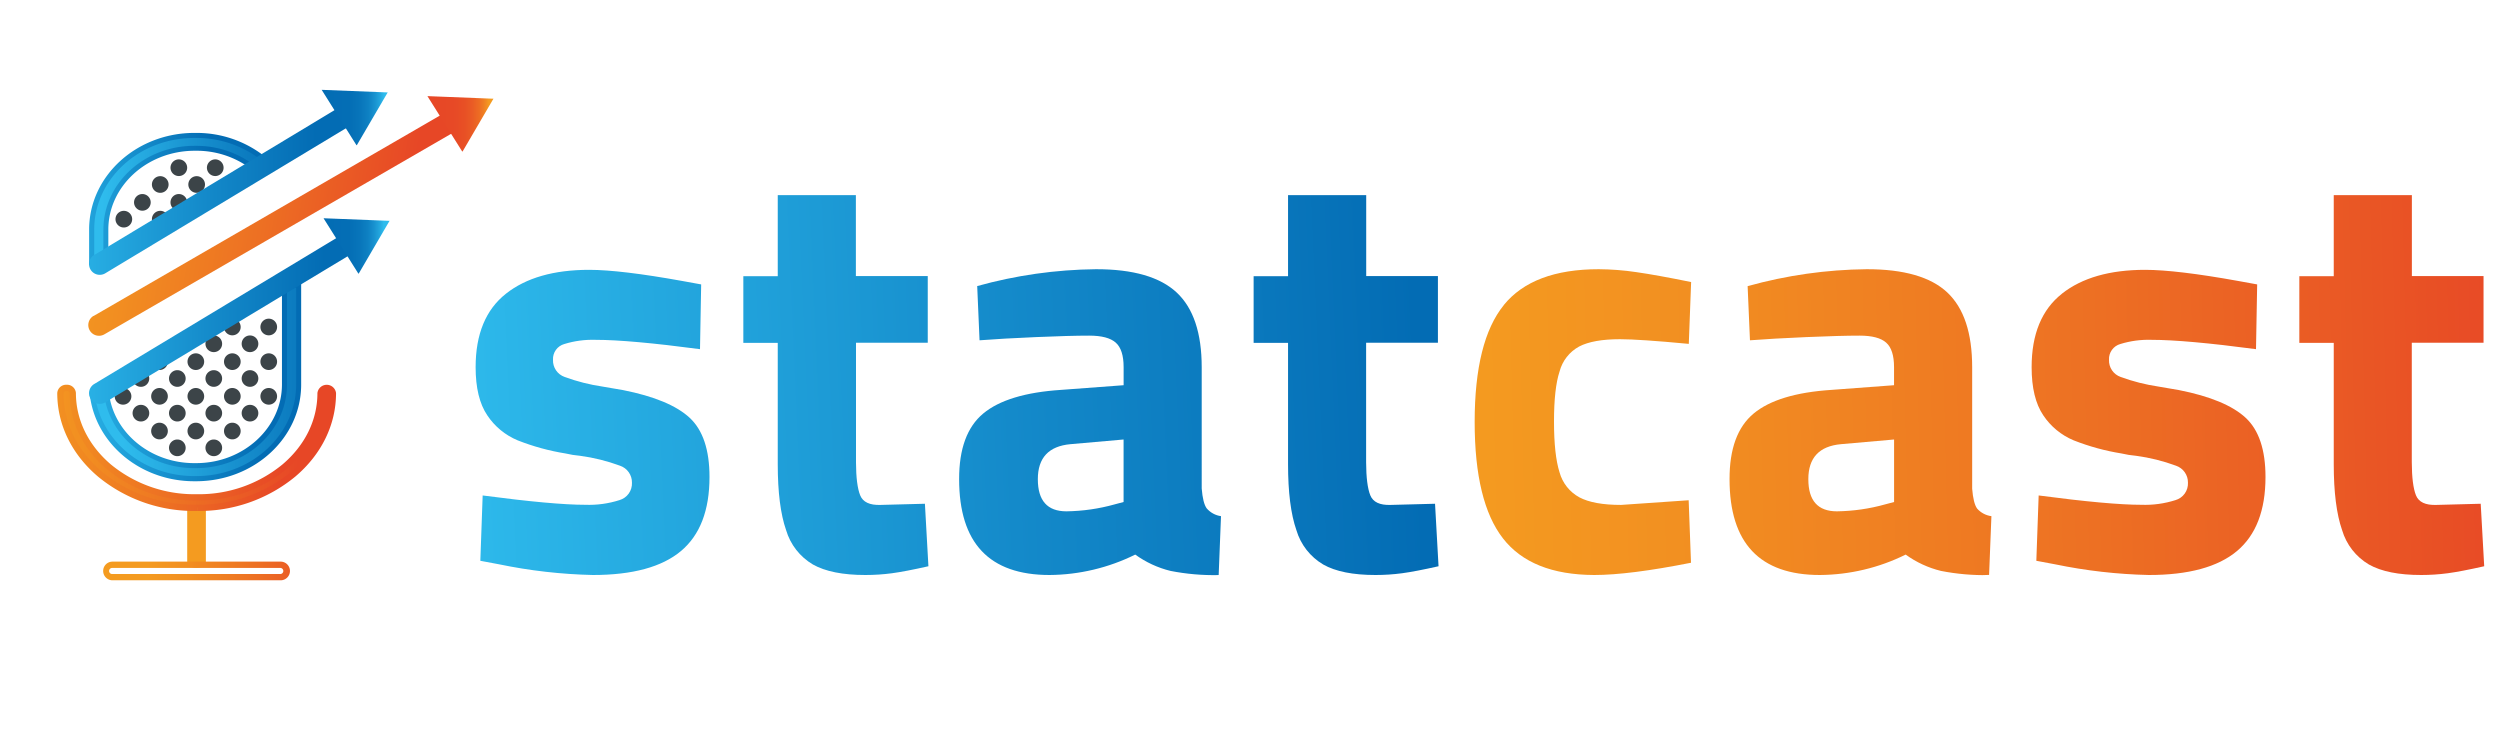 <svg xmlns="http://www.w3.org/2000/svg" xmlns:xlink="http://www.w3.org/1999/xlink" viewBox="0 0 600 177.53"><defs><style>.cls-1{fill:none;}.cls-2{clip-path:url(#clip-path);}.cls-3{fill:url(#linear-gradient);}.cls-4{fill:url(#linear-gradient-2);}.cls-5{clip-path:url(#clip-path-2);}.cls-6{fill:url(#linear-gradient-3);}.cls-7{fill:url(#linear-gradient-4);}.cls-8{clip-path:url(#clip-path-3);}.cls-9{fill:url(#linear-gradient-5);}.cls-10{fill:url(#linear-gradient-6);}.cls-11{clip-path:url(#clip-path-4);}.cls-12{fill:url(#linear-gradient-7);}.cls-13{fill:url(#linear-gradient-8);}.cls-14{fill:url(#linear-gradient-9);}.cls-15{fill:#3c4448;}.cls-16{clip-path:url(#clip-path-5);}.cls-17{fill:url(#linear-gradient-10);}.cls-18{fill:url(#linear-gradient-11);}.cls-19{clip-path:url(#clip-path-6);}.cls-20{fill:url(#linear-gradient-12);}.cls-21{clip-path:url(#clip-path-7);}.cls-22{fill:url(#linear-gradient-13);}.cls-23{fill:url(#linear-gradient-14);}.cls-24{clip-path:url(#clip-path-8);}.cls-25{fill:url(#linear-gradient-15);}.cls-26{clip-path:url(#clip-path-9);}.cls-27{fill:url(#linear-gradient-16);}.cls-28{fill:url(#linear-gradient-17);}.cls-29{clip-path:url(#clip-path-10);}.cls-30{fill:url(#linear-gradient-18);}.cls-31{clip-path:url(#clip-path-11);}.cls-32{fill:url(#linear-gradient-19);}.cls-33{clip-path:url(#clip-path-12);}.cls-34{fill:url(#linear-gradient-20);}.cls-35{clip-path:url(#clip-path-13);}.cls-36{fill:url(#linear-gradient-21);}.cls-37{clip-path:url(#clip-path-14);}.cls-38{fill:url(#linear-gradient-22);}.cls-39{clip-path:url(#clip-path-15);}.cls-40{fill:url(#linear-gradient-23);}.cls-41{clip-path:url(#clip-path-16);}.cls-42{fill:url(#linear-gradient-24);}.cls-43{clip-path:url(#clip-path-17);}.cls-44{fill:url(#linear-gradient-25);}.cls-45{clip-path:url(#clip-path-18);}.cls-46{fill:url(#linear-gradient-26);}</style><clipPath id="clip-path"><path class="cls-1" d="M46.61,32.35C33.05,32.35,22,42.49,22,54.95v7.69a16.44,16.44,0,0,1,3.4-.71v-7c0-10.74,9.51-19.47,21.2-19.47h.46a22.28,22.28,0,0,1,13.37,4.38l.17.13c.91-.51,1.78-1,2.79-1.58a1.68,1.68,0,0,0,.2-.16,25.74,25.74,0,0,0-16.53-5.88Z"/></clipPath><linearGradient id="linear-gradient" x1="-3482.32" y1="391.39" x2="-3482.16" y2="391.39" gradientTransform="matrix(275.34, 0, 0, -275.34, 958848.42, 107812.37)" gradientUnits="userSpaceOnUse"><stop offset="0" stop-color="#2fbced"/><stop offset="0" stop-color="#2fbced"/><stop offset="0.59" stop-color="#148aca"/><stop offset="1" stop-color="#036cb4"/></linearGradient><linearGradient id="linear-gradient-2" x1="-3482.79" y1="391.43" x2="-3482.64" y2="391.43" gradientTransform="matrix(286.68, 0, 0, -286.68, 998451.66, 112262.09)" gradientUnits="userSpaceOnUse"><stop offset="0" stop-color="#2fbced"/><stop offset="0" stop-color="#2fbced"/><stop offset="1" stop-color="#036cb4"/></linearGradient><clipPath id="clip-path-2"><path class="cls-1" d="M68.28,68.63V92.12c0,10.74-9.51,19.47-21.2,19.47h-.46c-10.4,0-19.07-6.92-20.86-16l-.26.06a6.3,6.3,0,0,1-3.2-.17c1.77,10.87,12,19.24,24.32,19.24h.46c13.56,0,24.6-10.14,24.6-22.59V68a8.84,8.84,0,0,1-3.4.58"/></clipPath><linearGradient id="linear-gradient-3" x1="-3484.29" y1="392.32" x2="-3484.13" y2="392.32" gradientTransform="matrix(326.91, 0, 0, -326.91, 1139080.8, 128345.61)" xlink:href="#linear-gradient"/><linearGradient id="linear-gradient-4" x1="-3484.59" y1="392.32" x2="-3484.44" y2="392.32" gradientTransform="matrix(337.04, 0, 0, -337.04, 1174452.54, 132318.16)" xlink:href="#linear-gradient-2"/><clipPath id="clip-path-3"><path class="cls-1" d="M45.69,121.71v12.93c0,.41.66.74,1.48.74s1.48-.33,1.48-.74V121.71c0-.41-.66-.74-1.48-.74s-1.48.33-1.48.74"/></clipPath><linearGradient id="linear-gradient-5" x1="-3326.74" y1="399.87" x2="-3326.59" y2="399.87" gradientTransform="matrix(19.62, 0, 0, -19.62, 65332.33, 7975.58)" gradientUnits="userSpaceOnUse"><stop offset="0" stop-color="#f49b20"/><stop offset="0.21" stop-color="#f28f21"/><stop offset="0.59" stop-color="#ed7023"/><stop offset="1" stop-color="#e74726"/></linearGradient><linearGradient id="linear-gradient-6" x1="-3386.94" y1="397.23" x2="-3386.79" y2="397.23" gradientTransform="matrix(30.62, 0, 0, -30.62, 103769.23, 12293.35)" xlink:href="#linear-gradient-5"/><clipPath id="clip-path-4"><path class="cls-1" d="M76.91,94.18c0,6.69-3.07,13-8.65,17.7a32.21,32.21,0,0,1-20.89,7.33H47a32.22,32.22,0,0,1-20.89-7.33c-5.58-4.73-8.65-11-8.65-17.7A1.38,1.38,0,0,0,16,92.93a1.38,1.38,0,0,0-1.48,1.25c0,7.36,3.38,14.27,9.52,19.47a35.45,35.45,0,0,0,23,8.07h.4a35.46,35.46,0,0,0,23-8.07c6.14-5.2,9.52-12.12,9.52-19.48a1.5,1.5,0,0,0-3,0"/></clipPath><linearGradient id="linear-gradient-7" x1="-3486.75" y1="392.57" x2="-3486.6" y2="392.57" gradientTransform="matrix(433, 0, 0, -433, 1509776.62, 170091.29)" xlink:href="#linear-gradient-5"/><linearGradient id="linear-gradient-8" x1="-3486.94" y1="392.57" x2="-3486.79" y2="392.57" gradientTransform="matrix(444, 0, 0, -444, 1548212.36, 174408.34)" xlink:href="#linear-gradient-5"/><linearGradient id="linear-gradient-9" x1="-3483.3" y1="393.16" x2="-3483.15" y2="393.16" gradientTransform="matrix(297.72, 0, 0, -297.72, 1037080.64, 117189.02)" xlink:href="#linear-gradient-5"/><clipPath id="clip-path-5"><path class="cls-1" d="M23.87,62.14,84.63,25.53Z"/></clipPath><linearGradient id="linear-gradient-10" x1="-3488.9" y1="390.37" x2="-3488.75" y2="390.37" gradientTransform="matrix(552.32, 0, 0, -552.32, 1927015.2, 215653.87)" xlink:href="#linear-gradient-5"/><linearGradient id="linear-gradient-11" x1="-3486.92" y1="391.75" x2="-3486.77" y2="391.75" gradientTransform="matrix(437.18, 0, 0, -437.18, 1524421.46, 171310.5)" xlink:href="#linear-gradient"/><clipPath id="clip-path-6"><polygon class="cls-1" points="85.56 34.86 85.65 34.83 93.06 22.16 92.97 22.18 77.2 21.56 85.56 34.86"/></clipPath><linearGradient id="linear-gradient-12" x1="-3523.66" y1="396.54" x2="-3523.51" y2="396.54" gradientTransform="matrix(-105, 0, 0, 105, -369890.94, -41608.39)" gradientUnits="userSpaceOnUse"><stop offset="0" stop-color="#2fbced"/><stop offset="0" stop-color="#2fbced"/><stop offset="0.06" stop-color="#24a7de"/><stop offset="0.15" stop-color="#1891cf"/><stop offset="0.24" stop-color="#0e81c3"/><stop offset="0.37" stop-color="#0875ba"/><stop offset="0.53" stop-color="#046eb5"/><stop offset="1" stop-color="#036cb4"/></linearGradient><clipPath id="clip-path-7"><path class="cls-1" d="M24.18,95.52,84.93,58.91Z"/></clipPath><linearGradient id="linear-gradient-13" x1="-3488.81" y1="390.7" x2="-3488.66" y2="390.7" gradientTransform="matrix(552.32, 0, 0, -552.32, 1926966.86, 215872.14)" xlink:href="#linear-gradient-5"/><linearGradient id="linear-gradient-14" x1="-3486.92" y1="392.19" x2="-3486.77" y2="392.19" gradientTransform="matrix(437.18, 0, 0, -437.18, 1524423.46, 171531.5)" xlink:href="#linear-gradient"/><clipPath id="clip-path-8"><polygon class="cls-1" points="86.01 65.67 86.1 65.65 93.51 52.97 93.42 53 77.65 52.38 86.01 65.67"/></clipPath><linearGradient id="linear-gradient-15" x1="-3523.64" y1="394.74" x2="-3523.49" y2="394.74" gradientTransform="matrix(-105, 0, 0, 105, -369888.94, -41388.39)" xlink:href="#linear-gradient-12"/><clipPath id="clip-path-9"><path class="cls-1" d="M23.76,77.9l86.4-50Z"/></clipPath><linearGradient id="linear-gradient-16" x1="-3490.28" y1="390.22" x2="-3490.13" y2="390.22" gradientTransform="matrix(722.42, -245.54, -84.67, -565.38, 2554502.52, -636315.75)" xlink:href="#linear-gradient-2"/><linearGradient id="linear-gradient-17" x1="-3488.55" y1="391.11" x2="-3488.4" y2="391.11" gradientTransform="matrix(569.05, -68.37, 87.42, -483.08, 1950992.12, -49533.8)" xlink:href="#linear-gradient-5"/><clipPath id="clip-path-10"><polygon class="cls-1" points="110.94 36.37 111.03 36.34 118.44 23.67 118.34 23.69 102.58 23.07 110.94 36.37"/></clipPath><linearGradient id="linear-gradient-18" x1="-3522.29" y1="396.4" x2="-3522.14" y2="396.4" gradientTransform="matrix(-105, 0, 0, 105, -369721.94, -41592.39)" gradientUnits="userSpaceOnUse"><stop offset="0" stop-color="#f49b20"/><stop offset="0.07" stop-color="#f08222"/><stop offset="0.15" stop-color="#ed6c23"/><stop offset="0.25" stop-color="#ea5c25"/><stop offset="0.37" stop-color="#e85025"/><stop offset="0.54" stop-color="#e74926"/><stop offset="1" stop-color="#e74726"/></linearGradient><clipPath id="clip-path-11"><path class="cls-1" d="M121.43,70.49q-7.28,5.74-7.28,17.64,0,7.42,2.8,11.55a16.27,16.27,0,0,0,7.28,6,55.08,55.08,0,0,0,11.48,3.15,24,24,0,0,0,3.5.56,44.78,44.78,0,0,1,9.59,2.38,4.22,4.22,0,0,1,2.87,4.06,4.16,4.16,0,0,1-3,4.2,24.11,24.11,0,0,1-8.19,1.12q-7.7,0-24.64-2.24l-.56,15.68,4.48.84A124.34,124.34,0,0,0,142.28,138q14.28,0,21.14-5.74t6.86-17.78q0-9.79-4.76-14.21t-16-6.65l-4.9-.84a45.85,45.85,0,0,1-9.1-2.31,4.18,4.18,0,0,1-2.8-4.13,3.72,3.72,0,0,1,2.73-3.78,22.94,22.94,0,0,1,7.49-1q8.12,0,25.06,2.24l.28-15.54-4.62-.84q-14.7-2.65-22.25-2.66-12.74,0-20,5.74"/></clipPath><linearGradient id="linear-gradient-19" x1="-3485.85" y1="391.64" x2="-3485.18" y2="391.64" gradientTransform="matrix(346.21, 0, 0, -346.21, 1206948.45, 135706.56)" xlink:href="#linear-gradient"/><clipPath id="clip-path-12"><path class="cls-1" d="M186.66,46.83V66.29H178.4v16h8.26v29.11q0,10.08,2,15.82a14.27,14.27,0,0,0,6.44,8.26q4.48,2.52,12.6,2.52a48.14,48.14,0,0,0,6.37-.42q3.15-.42,8.75-1.68l-.84-15-10.64.28q-3.92.14-4.9-2.31t-1-7.91V82.25h17.22v-16H205.41V46.83Z"/></clipPath><linearGradient id="linear-gradient-20" x1="-3485.85" y1="391.63" x2="-3485.18" y2="391.63" gradientTransform="matrix(346.21, 0, 0, -346.21, 1206951, 135668.04)" xlink:href="#linear-gradient"/><clipPath id="clip-path-13"><path class="cls-1" d="M249.08,115q0-7.69,7.84-8.4l12.74-1.12v15l-2.1.56a45.31,45.31,0,0,1-11.62,1.68q-6.86,0-6.86-7.7M234.53,68.67l.56,13q5.46-.42,13.58-.77t12.74-.35q4.48,0,6.37,1.68t1.89,5.88v4.34l-15,1.12q-12.88.84-18.69,5.67T230.19,115q0,23,21.7,23a47.18,47.18,0,0,0,20.57-4.9,24.26,24.26,0,0,0,8.47,3.92,53.94,53.94,0,0,0,11.55,1l.56-14.14A5.55,5.55,0,0,1,289.6,122q-.91-1.26-1.19-4.76V88.13q0-12.31-6-17.92t-19.38-5.6a110.35,110.35,0,0,0-28.55,4.06"/></clipPath><linearGradient id="linear-gradient-21" x1="-3485.85" y1="391.65" x2="-3485.18" y2="391.65" gradientTransform="matrix(346.21, -0.01, -0.01, -346.21, 1206953.56, 135666.39)" xlink:href="#linear-gradient"/><clipPath id="clip-path-14"><path class="cls-1" d="M309.13,46.83V66.29h-8.26v16h8.26v29.11q0,10.08,2,15.82a14.28,14.28,0,0,0,6.44,8.26Q322,138,330.13,138a48.15,48.15,0,0,0,6.37-.42q3.15-.42,8.75-1.68l-.84-15-10.64.28q-3.92.14-4.9-2.31t-1-7.91V82.25H345.1v-16H327.89V46.83Z"/></clipPath><linearGradient id="linear-gradient-22" x1="-3485.85" y1="391.64" x2="-3485.18" y2="391.64" gradientTransform="matrix(346.21, 0, 0, -346.21, 1206950.68, 135675.66)" xlink:href="#linear-gradient"/><clipPath id="clip-path-15"><path class="cls-1" d="M360.92,73.22q-7,8.61-7,28.07,0,19.18,6.79,27.92T382.61,138q8.4,0,23.23-2.94l-.56-15-16.23,1.12q-6.58,0-10-1.82a9.78,9.78,0,0,1-4.76-6q-1.33-4.2-1.33-12.18t1.33-12A9.59,9.59,0,0,1,379,83.16q3.37-1.75,9.8-1.75,4.62,0,16.51,1.12l.56-14.84q-8.26-1.68-13.16-2.38a64.2,64.2,0,0,0-9-.7q-15.82,0-22.81,8.61"/></clipPath><linearGradient id="linear-gradient-23" x1="-3486.96" y1="391.87" x2="-3486.29" y2="391.87" gradientTransform="matrix(380.8, -0.01, -0.01, -380.8, 1328196.82, 149294.27)" xlink:href="#linear-gradient-5"/><clipPath id="clip-path-16"><path class="cls-1" d="M434,115q0-7.69,7.84-8.4l12.74-1.12v15l-2.1.56a45.31,45.31,0,0,1-11.62,1.68q-6.86,0-6.86-7.7M419.43,68.67l.56,13q5.46-.42,13.58-.77t12.74-.35q4.48,0,6.37,1.68t1.89,5.88v4.34l-15,1.12q-12.88.84-18.69,5.67T415.09,115q0,23,21.69,23a47.18,47.18,0,0,0,20.58-4.9,24.25,24.25,0,0,0,8.47,3.92,54,54,0,0,0,11.55,1l.56-14.14a5.55,5.55,0,0,1-3.43-1.82q-.91-1.26-1.19-4.76V88.13q0-12.31-5.95-17.92T448,64.61a110.38,110.38,0,0,0-28.55,4.06"/></clipPath><linearGradient id="linear-gradient-24" x1="-3486.96" y1="391.88" x2="-3486.29" y2="391.88" gradientTransform="matrix(380.8, -0.01, -0.01, -380.8, 1328196.82, 149295.08)" xlink:href="#linear-gradient-5"/><clipPath id="clip-path-17"><path class="cls-1" d="M494.87,70.49q-7.28,5.74-7.28,17.64,0,7.42,2.8,11.55a16.28,16.28,0,0,0,7.28,6,55.12,55.12,0,0,0,11.48,3.15,23.93,23.93,0,0,0,3.5.56,44.7,44.7,0,0,1,9.59,2.38,4.23,4.23,0,0,1,2.87,4.06,4.16,4.16,0,0,1-3,4.2,24.11,24.11,0,0,1-8.19,1.12q-7.7,0-24.64-2.24l-.56,15.68,4.48.84A124.33,124.33,0,0,0,515.72,138q14.28,0,21.14-5.74t6.86-17.78q0-9.79-4.76-14.21t-16-6.65l-4.9-.84a46,46,0,0,1-9.1-2.31,4.18,4.18,0,0,1-2.8-4.13,3.73,3.73,0,0,1,2.73-3.78,22.91,22.91,0,0,1,7.49-1q8.11,0,25.06,2.24l.28-15.54-4.62-.84q-14.7-2.65-22.26-2.66-12.74,0-20,5.74"/></clipPath><linearGradient id="linear-gradient-25" x1="-3486.96" y1="391.88" x2="-3486.29" y2="391.88" gradientTransform="matrix(380.8, -0.01, -0.01, -380.8, 1328196.53, 149298.98)" xlink:href="#linear-gradient-5"/><clipPath id="clip-path-18"><path class="cls-1" d="M560.1,46.83V66.29h-8.26v16h8.26v29.11q0,10.08,2,15.82a14.27,14.27,0,0,0,6.44,8.26Q573,138,581.09,138a48.23,48.23,0,0,0,6.37-.42q3.15-.42,8.75-1.68l-.84-15-10.64.28q-3.92.14-4.9-2.31t-1-7.91V82.25h17.22v-16H578.85V46.83Z"/></clipPath><linearGradient id="linear-gradient-26" x1="-3486.96" y1="391.87" x2="-3486.29" y2="391.87" gradientTransform="matrix(380.8, 0, 0, -380.8, 1328192.69, 149316.92)" xlink:href="#linear-gradient-5"/></defs><title>statcast_col</title><g id="Livello_2" data-name="Livello 2"><g id="slogan"><rect class="cls-1" y="4.94" width="600" height="172.59"/><g class="cls-2"><rect class="cls-3" x="22.02" y="32.35" width="41.59" height="30.29"/></g><path class="cls-4" d="M25.42,55.1h-.6C24.82,44,34.63,35,46.61,35h.46a22.87,22.87,0,0,1,13.73,4.5l-.36.48L60,39.64a5.34,5.34,0,0,1,2-1.64l.52,1.09a4.09,4.09,0,0,0-1.53,1.27L60.45,40l.36-.48.18.13-.37.48-.3-.53c.92-.52,1.78-1,2.77-1.57l.31.52-.33-.5.13-.11.41.45-.39.46a25.15,25.15,0,0,0-16.15-5.74h-.46c-13.27,0-24,9.91-24,22v7.69H22l-.18-.58a16.87,16.87,0,0,1,3.53-.74l.06.6h-.6v-7H26v7.53l-.55.05a15.76,15.76,0,0,0-3.27.68l-.79.25V55.1c0-12.83,11.34-23.17,25.2-23.2h.46a26.35,26.35,0,0,1,16.92,6l.53.44-.51.47a2.42,2.42,0,0,1-.27.22h0c-1,.61-1.9,1.08-2.8,1.59l-.35.19-.32-.24-.17-.13-.49-.36.37-.49a5.34,5.34,0,0,1,2-1.64l.52,1.09a4.09,4.09,0,0,0-1.53,1.27l-.36.48-.48-.36a21.67,21.67,0,0,0-13-4.25h-.46C35.22,36.23,26,44.74,26,55.1Z"/><g class="cls-5"><rect class="cls-6" x="22.29" y="68.05" width="49.38" height="46.67"/></g><path class="cls-7" d="M68.28,68.78h.6V92.27c0,11.11-9.82,20.06-21.8,20.08h-.46c-10.67,0-19.6-7.09-21.45-16.49l.59-.12.14.59-.29.07h0a7.1,7.1,0,0,1-1.41.14,6.85,6.85,0,0,1-2.1-.33l.19-.58.6-.1c1.71,10.55,11.68,18.73,23.73,18.73h.46c13.27,0,24-9.91,24-22V68.2h.61l.23.56a9.36,9.36,0,0,1-3.56.63h-.08v-.6h0v-.61h.07a8.2,8.2,0,0,0,3.1-.54l.83-.34v25c0,12.83-11.34,23.18-25.2,23.2h-.46c-12.59,0-23.09-8.55-24.92-19.74l-.16-1,.94.3a5.64,5.64,0,0,0,1.73.27,6,6,0,0,0,1.17-.12h0l.24-.05.61-.15.12.62c1.72,8.78,10.13,15.52,20.27,15.52h.46c11.39,0,20.57-8.51,20.59-18.87V68.17h.61Z"/><g class="cls-8"><rect class="cls-9" x="45.69" y="120.97" width="2.96" height="14.41"/></g><path class="cls-10" d="M47.17,135.53v.76c-1-.06-2-.21-2.24-1.49V121.86c.2-1.29,1.29-1.43,2.24-1.49s2,.21,2.24,1.49v12.93c-.2,1.29-1.29,1.43-2.24,1.49v-1.51a1.69,1.69,0,0,0,.71-.14l.08,0,.24.2h-.3a.32.32,0,0,1,.06-.2l.24.2h-.3V121.86h.3l-.24.2a.31.31,0,0,1-.06-.2h.3l-.24.2a.5.5,0,0,0-.2-.1,1.87,1.87,0,0,0-.59-.08,1.69,1.69,0,0,0-.71.14l-.08,0-.24-.2h.3a.33.33,0,0,1-.06.2l-.24-.2h.3v12.93h-.3l.24-.2a.34.34,0,0,1,.06.2h-.3l.24-.2s.05.05.2.1a1.89,1.89,0,0,0,.59.09Z"/><g class="cls-11"><rect class="cls-12" x="14.47" y="92.93" width="65.41" height="28.8"/></g><path class="cls-13" d="M47.37,121.88v.75H47a36.21,36.21,0,0,1-23.47-8.24c-6.29-5.32-9.79-12.46-9.79-20.05a2.14,2.14,0,0,1,2.24-2,2.14,2.14,0,0,1,2.24,2c0,6.45,3,12.52,8.38,17.12A31.47,31.47,0,0,0,47,118.61h.4a31.48,31.48,0,0,0,20.4-7.15c5.43-4.61,8.38-10.67,8.38-17.12a2.25,2.25,0,0,1,4.47,0c0,7.59-3.5,14.73-9.79,20.05a36.21,36.21,0,0,1-23.47,8.24v-1.51a34.71,34.71,0,0,0,22.49-7.89c6-5.08,9.25-11.78,9.25-18.9,0-.17-.24-.5-.73-.5s-.73.33-.73.5c0,6.92-3.19,13.43-8.92,18.27a33,33,0,0,1-21.38,7.51H47a33,33,0,0,1-21.37-7.51c-5.73-4.85-8.92-11.35-8.92-18.27,0-.17-.23-.5-.73-.5s-.73.33-.73.5c0,7.12,3.26,13.82,9.25,18.9A34.71,34.71,0,0,0,47,121.12h.4Z"/><path class="cls-14" d="M67.35,138.52v.75H27a2.24,2.24,0,1,1,0-4.48H67.35a2.24,2.24,0,0,1,0,4.48v-1.51a.73.73,0,0,0,0-1.45H27a.73.73,0,1,0,0,1.45H67.35Z"/><path class="cls-15" d="M36.17,56.89a2,2,0,1,0-2,2,2,2,0,0,0,2-2"/><path class="cls-15" d="M31.72,52.6a2,2,0,1,0-2,2,2,2,0,0,0,2-2"/><path class="cls-15" d="M40.46,52.6a2,2,0,1,0-2,2,2,2,0,0,0,2-2"/><path class="cls-15" d="M36.17,48.57a2,2,0,1,0-2,2,2,2,0,0,0,2-2"/><path class="cls-15" d="M44.92,48.57a2,2,0,1,0-2,2,2,2,0,0,0,2-2"/><path class="cls-15" d="M44.92,40.25a2,2,0,1,0-2,2,2,2,0,0,0,2-2"/><path class="cls-15" d="M53.66,40.25a2,2,0,1,0-2,2,2,2,0,0,0,2-2"/><path class="cls-15" d="M40.46,44.28a2,2,0,1,0-2,2,2,2,0,0,0,2-2"/><path class="cls-15" d="M49.2,44.28a2,2,0,1,0-2,2,2,2,0,0,0,2-2"/><path class="cls-15" d="M62.5,78.48a2,2,0,1,0,2-2,2,2,0,0,0-2,2"/><path class="cls-15" d="M53.76,78.48a2,2,0,1,0,2-2,2,2,0,0,0-2,2"/><path class="cls-15" d="M58,82.51a2,2,0,1,0,2-2,2,2,0,0,0-2,2"/><path class="cls-15" d="M49.31,82.51a2,2,0,1,0,2-2,2,2,0,0,0-2,2"/><path class="cls-15" d="M62.5,86.8a2,2,0,1,0,2-2,2,2,0,0,0-2,2"/><path class="cls-15" d="M53.76,86.8a2,2,0,1,0,2-2,2,2,0,0,0-2,2"/><path class="cls-15" d="M45,86.8a2,2,0,1,0,2-2,2,2,0,0,0-2,2"/><path class="cls-15" d="M36.28,86.8a2,2,0,1,0,2-2,2,2,0,0,0-2,2"/><path class="cls-15" d="M58,90.84a2,2,0,1,0,2-2,2,2,0,0,0-2,2"/><path class="cls-15" d="M49.31,90.84a2,2,0,1,0,2-2,2,2,0,0,0-2,2"/><path class="cls-15" d="M40.56,90.84a2,2,0,1,0,2-2,2,2,0,0,0-2,2"/><path class="cls-15" d="M31.82,90.84a2,2,0,1,0,2-2,2,2,0,0,0-2,2"/><path class="cls-15" d="M62.5,95.12a2,2,0,1,0,2-2,2,2,0,0,0-2,2"/><path class="cls-15" d="M53.76,95.12a2,2,0,1,0,2-2,2,2,0,0,0-2,2"/><path class="cls-15" d="M45,95.12a2,2,0,1,0,2-2,2,2,0,0,0-2,2"/><path class="cls-15" d="M36.28,95.12a2,2,0,1,0,2-2,2,2,0,0,0-2,2"/><path class="cls-15" d="M27.53,95.12a2,2,0,1,0,2-2,2,2,0,0,0-2,2"/><path class="cls-15" d="M58,99.16a2,2,0,1,0,2-2,2,2,0,0,0-2,2"/><path class="cls-15" d="M49.31,99.16a2,2,0,1,0,2-2,2,2,0,0,0-2,2"/><path class="cls-15" d="M40.56,99.16a2,2,0,1,0,2-2,2,2,0,0,0-2,2"/><path class="cls-15" d="M49.31,107.48a2,2,0,1,0,2-2,2,2,0,0,0-2,2"/><path class="cls-15" d="M40.56,107.48a2,2,0,1,0,2-2,2,2,0,0,0-2,2"/><path class="cls-15" d="M31.82,99.16a2,2,0,1,0,2-2,2,2,0,0,0-2,2"/><path class="cls-15" d="M53.76,103.45a2,2,0,1,0,2-2,2,2,0,0,0-2,2"/><path class="cls-15" d="M45,103.45a2,2,0,1,0,2-2,2,2,0,0,0-2,2"/><path class="cls-15" d="M36.28,103.45a2,2,0,1,0,2-2,2,2,0,0,0-2,2"/><g class="cls-16"><rect class="cls-17" x="20.1" y="18.11" width="68.3" height="51.44" transform="translate(-9.7 16) rotate(-15.42)"/></g><path class="cls-18" d="M22.7,61.14,83.45,24.53a2.57,2.57,0,1,1,2.65,4.4L25.35,65.54a2.57,2.57,0,1,1-2.65-4.4"/><g class="cls-19"><rect class="cls-20" x="77.2" y="21.56" width="15.86" height="13.29"/></g><g class="cls-21"><rect class="cls-22" x="20.4" y="51.49" width="68.3" height="51.44" transform="translate(-18.57 17.28) rotate(-15.42)"/></g><path class="cls-23" d="M22.7,92.11,83.45,55.5a2.57,2.57,0,1,1,2.65,4.4L25.35,96.51a2.57,2.57,0,1,1-2.65-4.4"/><g class="cls-24"><rect class="cls-25" x="77.65" y="52.38" width="15.86" height="13.29"/></g><g class="cls-26"><polygon class="cls-27" points="16.64 30.36 105.97 0 117.27 75.48 27.94 105.84 16.64 30.36"/></g><path class="cls-28" d="M22.47,75.83l86.4-50a2.57,2.57,0,0,1,2.57,4.45L25,80.27a2.57,2.57,0,0,1-2.57-4.45"/><g class="cls-29"><rect class="cls-30" x="102.57" y="23.07" width="15.86" height="13.29"/></g><g class="cls-31"><rect class="cls-32" x="112.35" y="63.38" width="59.74" height="75.94" transform="translate(-4.92 7.28) rotate(-2.88)"/></g><g class="cls-33"><rect class="cls-34" x="176.13" y="45.77" width="48.9" height="93.24" transform="translate(-4.39 10.2) rotate(-2.88)"/></g><g class="cls-35"><rect class="cls-36" x="228.38" y="63.08" width="66.46" height="76.42" transform="translate(-4.76 13.28) rotate(-2.88)"/></g><g class="cls-37"><rect class="cls-38" x="298.61" y="45.77" width="48.9" height="93.24" transform="matrix(1, -0.05, 0.05, 1, -4.24, 16.36)"/></g><g class="cls-39"><rect class="cls-40" x="352.74" y="63.78" width="54.3" height="75" transform="translate(-3.1 12.45) rotate(-1.87)"/></g><g class="cls-41"><rect class="cls-42" x="413.91" y="63.6" width="65.21" height="75.36" transform="translate(-3.07 14.63) rotate(-1.87)"/></g><g class="cls-43"><rect class="cls-44" x="486.41" y="63.85" width="58.49" height="75" transform="translate(-3.03 16.88) rotate(-1.87)"/></g><g class="cls-45"><rect class="cls-46" x="550.36" y="46.13" width="47.32" height="92.52" transform="translate(-2.71 18.8) rotate(-1.87)"/></g></g></g></svg>